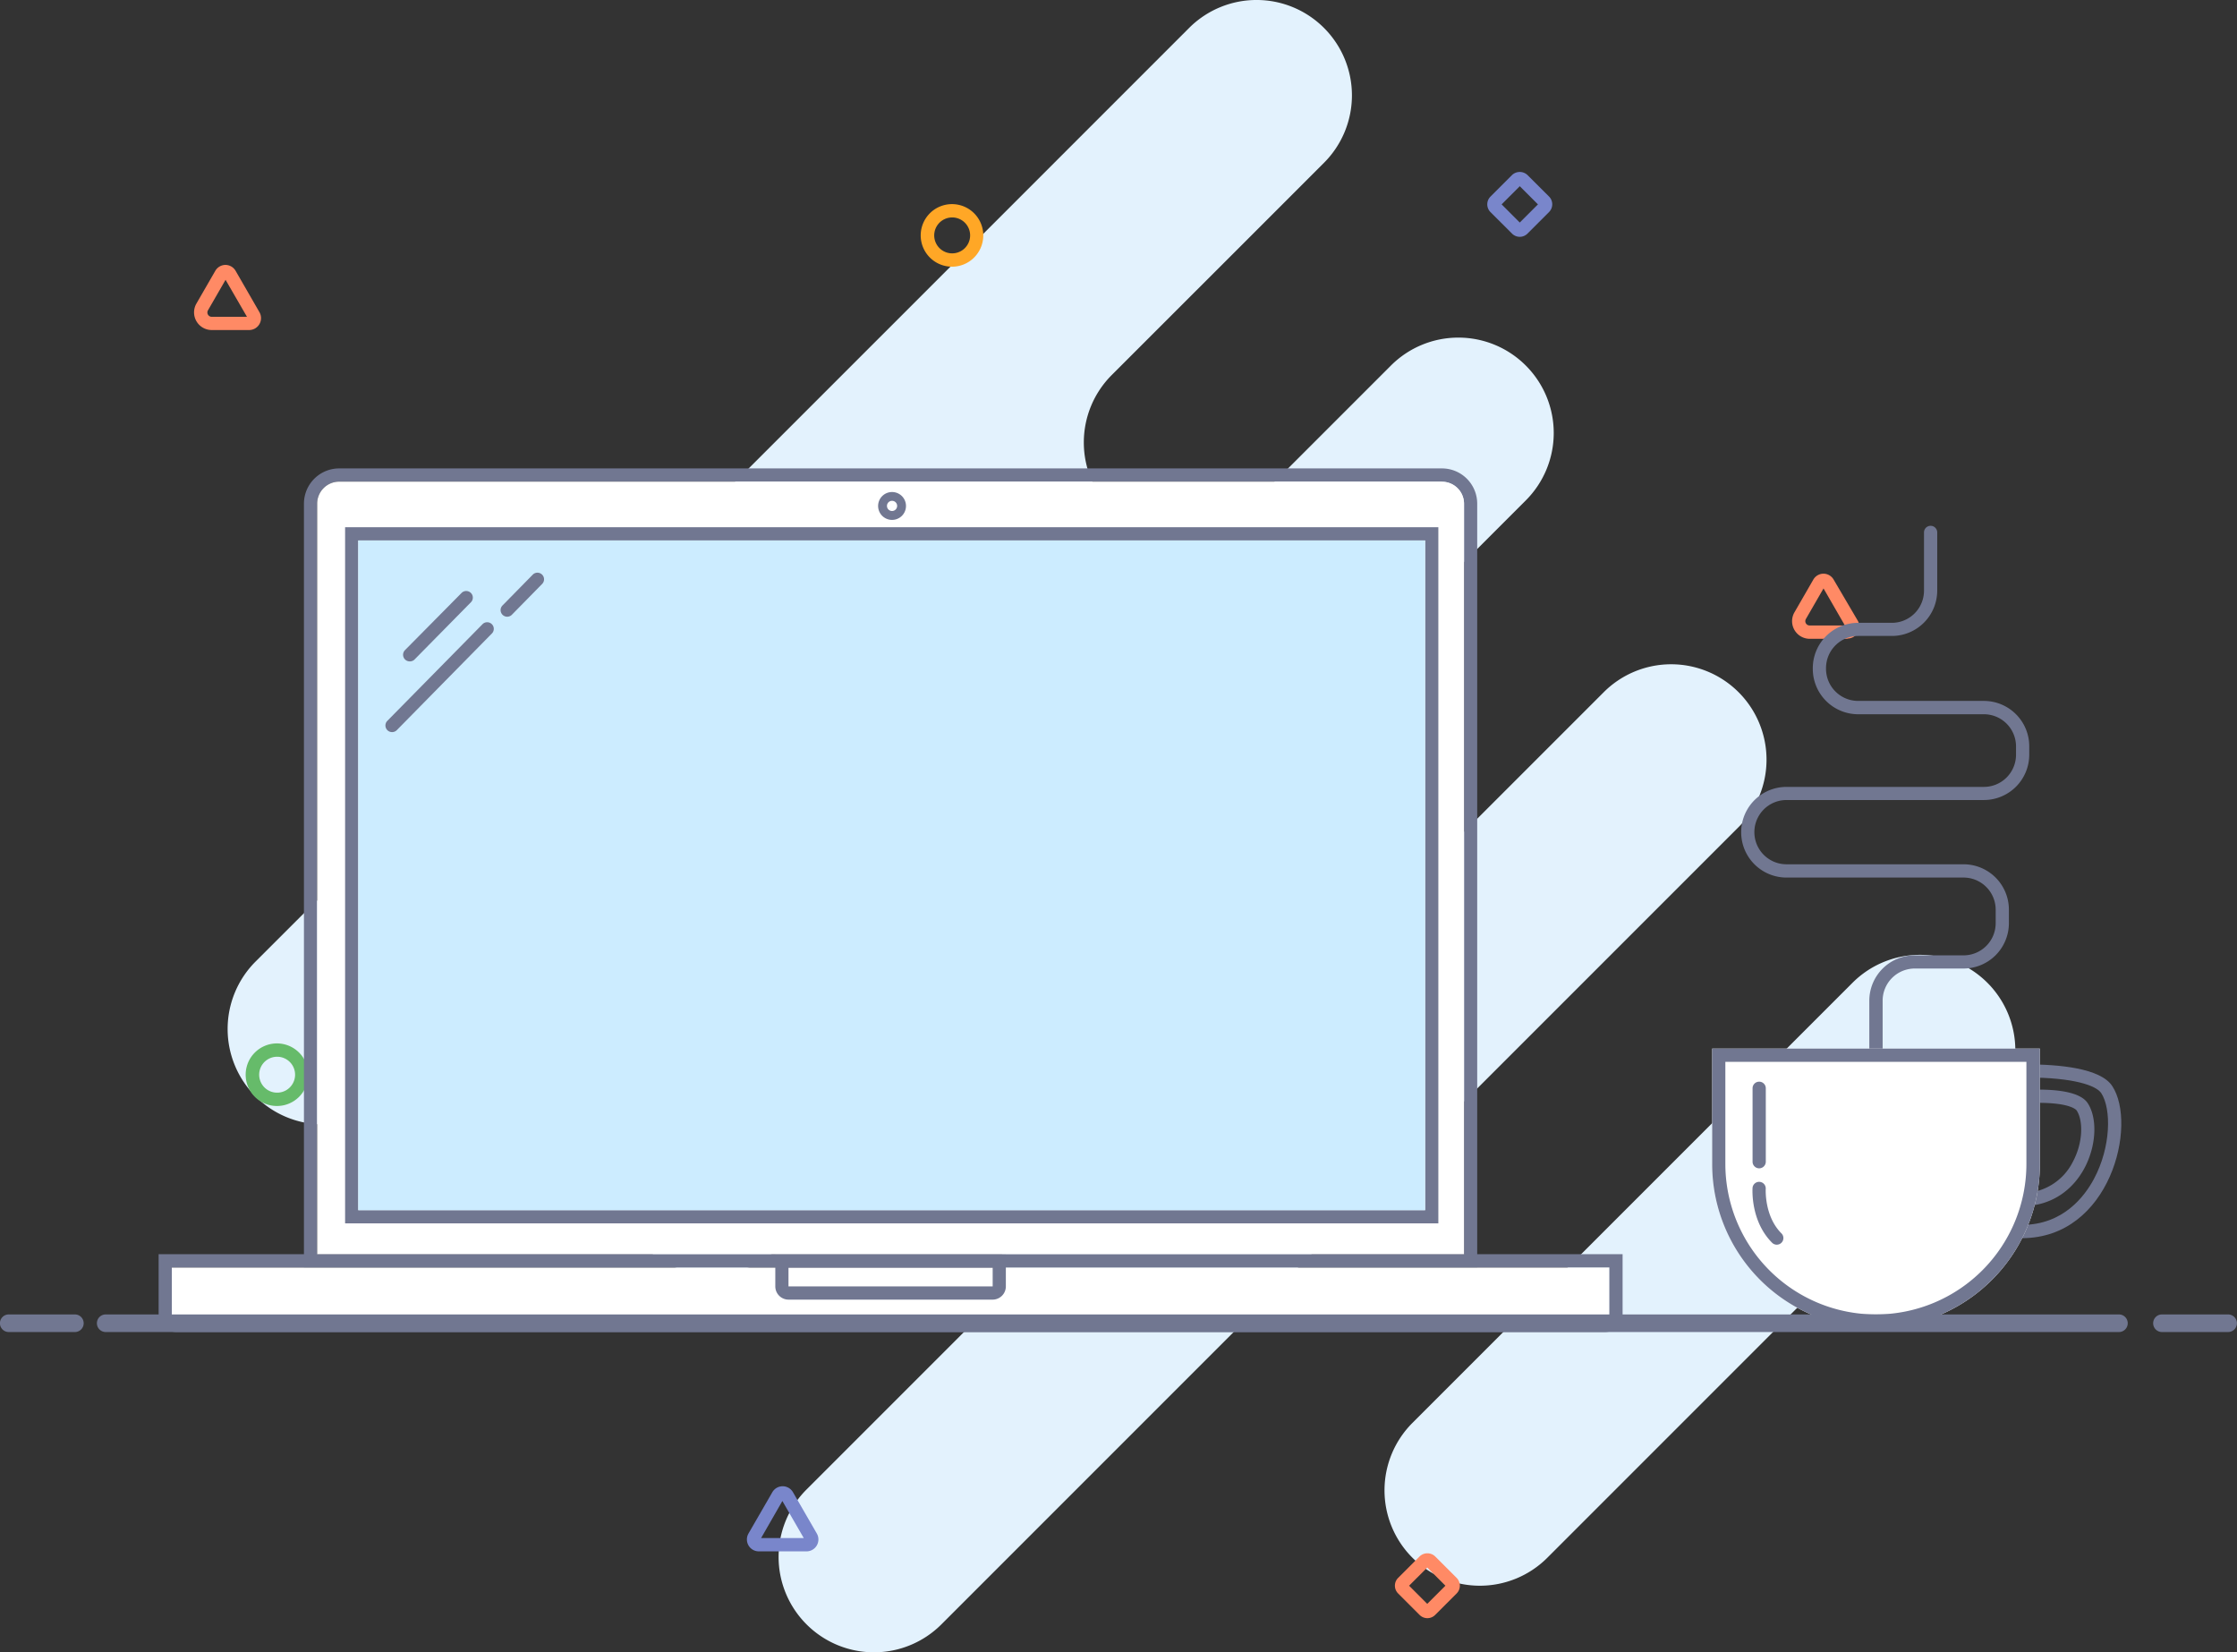 <svg xmlns="http://www.w3.org/2000/svg" viewBox="0 0 439.75 324.77"><rect x="0" y="0" width="439.75" height="324.77" fill="#333333" stroke="none"/><defs><style>.cls-1{fill:#e3f2fd;}.cls-2{fill:#7986cb;}.cls-3{fill:#ffa726;}.cls-4{fill:#66bb6a;}.cls-5{fill:#ff8a65;}.cls-6{fill:#717791;}.cls-7{fill:#fff;}.cls-8{fill:#ccecff;}</style></defs><title>personal</title><g id="Layer_2" data-name="Layer 2"><g id="Layer_1-2" data-name="Layer 1"><path class="cls-1" d="M87.4,178.36h0a18.74,18.74,0,0,0-26.51,0L50.24,189a18.74,18.74,0,0,0,0,26.51h0a18.74,18.74,0,0,0,26.51,0L87.4,204.87A18.74,18.74,0,0,0,87.4,178.36Z"/><path class="cls-1" d="M191.48,259.84l-32.93,32.93a18.74,18.74,0,0,0,0,26.51h0a18.74,18.74,0,0,0,26.51,0L341.77,162.57a18.74,18.74,0,0,0,0-26.51h0a18.74,18.74,0,0,0-26.51,0l-34.11,34.11a18.74,18.74,0,0,1-26.51,0h0a18.74,18.74,0,0,1,0-26.51l45.3-45.3a18.74,18.74,0,0,0,0-26.51h0a18.74,18.74,0,0,0-26.51,0l-28.37,28.37a18.74,18.74,0,0,1-26.51,0h0a18.74,18.74,0,0,1,0-26.51L260.27,32a18.74,18.74,0,0,0,0-26.51h0a18.74,18.74,0,0,0-26.51,0L111.55,127.7a18.74,18.74,0,0,0,0,26.51h0a18.74,18.74,0,0,0,26.51,0l18.67-18.67a18.74,18.74,0,0,1,26.51,0h0a18.74,18.74,0,0,1,0,26.51l-56.52,56.52a18.74,18.74,0,0,0,0,26.51h0a18.74,18.74,0,0,0,26.51,0L165,233.34a18.74,18.74,0,0,1,26.51,0h0A18.74,18.74,0,0,1,191.48,259.84Z"/><path class="cls-1" d="M304.17,306.19l86.51-86.51a18.74,18.74,0,0,0,0-26.51h0a18.74,18.74,0,0,0-26.51,0l-86.51,86.51a18.74,18.74,0,0,0,0,26.51h0A18.74,18.74,0,0,0,304.17,306.19Z"/><path class="cls-2" d="M298.76,46.55a2.15,2.15,0,0,1-1.52-.63L293,41.69a2.16,2.16,0,0,1,0-3.05l4.23-4.23a2.21,2.21,0,0,1,3.05,0l4.23,4.22a2.16,2.16,0,0,1,0,3.05l-4.23,4.23A2.15,2.15,0,0,1,298.76,46.55Zm-3.57-6.38,3.57,3.57,3.57-3.57-3.57-3.57Z"/><path class="cls-3" d="M187.14,52.42a6.15,6.15,0,1,1,4.35-1.8A6.13,6.13,0,0,1,187.14,52.42Zm0-9.68a3.53,3.53,0,1,0,2.5,1A3.52,3.52,0,0,0,187.14,42.74Z"/><path class="cls-4" d="M377,231.5a2.15,2.15,0,0,1-1.52-.63l-4.23-4.23a2.16,2.16,0,0,1,0-3.05l4.23-4.23a2.16,2.16,0,0,1,3.05,0l4.23,4.23a2.16,2.16,0,0,1,0,3.05l-4.23,4.23A2.15,2.15,0,0,1,377,231.5Zm-3.57-6.38,3.57,3.57,3.57-3.57L377,221.55Z"/><path class="cls-4" d="M54.44,217.39a6.15,6.15,0,1,1,4.35-1.8A6.13,6.13,0,0,1,54.44,217.39Zm0-9.68a3.53,3.53,0,1,0,2.5,1A3.52,3.52,0,0,0,54.44,207.71Z"/><path class="cls-2" d="M158.51,304.93h-9.37a2.34,2.34,0,0,1-2-3.51l4.69-8.12a2.34,2.34,0,0,1,4.05,0l4.69,8.12a2.34,2.34,0,0,1-2,3.51Zm-8.89-2.62H158l-4.2-7.28Z"/><path class="cls-5" d="M280.59,318.06a2.15,2.15,0,0,1-1.52-.63l-4.23-4.23a2.16,2.16,0,0,1,0-3.05l4.23-4.23a2.21,2.21,0,0,1,3.05,0l4.23,4.23a2.16,2.16,0,0,1,0,3.05l-4.23,4.23A2.15,2.15,0,0,1,280.59,318.06ZM277,311.68l3.57,3.57,3.57-3.57-3.57-3.57Z"/><path class="cls-5" d="M49,64.87H41.61a3.47,3.47,0,0,1-3-5.2l3.71-6.43a2.32,2.32,0,0,1,2-1.17h0a2.32,2.32,0,0,1,2,1.17l4.68,8.12a2.34,2.34,0,0,1-2,3.51ZM40.88,61a.85.85,0,0,0,.73,1.27h6.94L44.34,55Z"/><path class="cls-5" d="M363.17,125.56h-7.42a3.47,3.47,0,0,1-3-5.2l3.71-6.43a2.32,2.32,0,0,1,2-1.17h0a2.32,2.32,0,0,1,2,1.17L365.2,122a2.34,2.34,0,0,1-2,3.51ZM355,121.67a.85.85,0,0,0,.73,1.27h6.94l-4.2-7.28Z"/><path class="cls-6" d="M368.77,208.35a1.3,1.3,0,0,1-1.3-1.3V196.69a8.92,8.92,0,0,1,8.91-8.91H386a6.32,6.32,0,0,0,6.31-6.31V178.8a6.32,6.32,0,0,0-6.31-6.31H351.19a8.91,8.91,0,0,1,0-17.82H390a6.32,6.32,0,0,0,6.31-6.31v-1.66a6.32,6.32,0,0,0-6.31-6.31H365.27a8.92,8.92,0,0,1-8.91-8.91v-.15a8.92,8.92,0,0,1,8.91-8.91h6.64a6.32,6.32,0,0,0,6.31-6.31V104.65a1.3,1.3,0,0,1,2.6,0v11.44a8.92,8.92,0,0,1-8.91,8.91h-6.64a6.32,6.32,0,0,0-6.31,6.31v.15a6.32,6.32,0,0,0,6.31,6.31H390a8.92,8.92,0,0,1,8.91,8.91v1.66a8.92,8.92,0,0,1-8.91,8.91H351.19a6.31,6.31,0,0,0,0,12.63H386a8.92,8.92,0,0,1,8.91,8.91v2.67a8.92,8.92,0,0,1-8.91,8.91h-9.6a6.32,6.32,0,0,0-6.31,6.31V207A1.3,1.3,0,0,1,368.77,208.35Z"/><path class="cls-6" d="M398.4,209.19v2.6c9.31,0,13.69,1.59,14.67,3.08,2,3.07,1.93,10.59-1.46,16.89-1.81,3.36-6,9-14.15,9h-4.89V212c1.48-.1,3.54-.19,5.82-.19v-2.6m0,0c-4.66,0-8.42.39-8.42.39v33.77h7.48c17.45,0,22.76-22.37,17.77-29.91-2.32-3.51-10.43-4.25-16.84-4.25Z"/><path class="cls-6" d="M400.71,214.17v2.6h0c6.46,0,7.48,1.44,7.52,1.5,1.27,1.92,1.33,6.24-.78,10.15a11.11,11.11,0,0,1-10.12,6.08h-2.9V217.15a59.08,59.08,0,0,1,6.28-.38v-2.6m0,0a64.38,64.38,0,0,0-8.88.69v22.23h5.5c12.83,0,16.73-14.71,13.07-20.26-1.39-2.11-5.62-2.66-9.69-2.66Z"/><path class="cls-7" d="M316.37,249.12v9.24a.87.87,0,0,1-.87.87H34.64a.87.87,0,0,1-.87-.87v-9.24h282.6"/><path class="cls-6" d="M316.37,249.12v9.24a.87.87,0,0,1-.87.87H34.64a.87.87,0,0,1-.87-.87v-9.24h282.6m2.6-2.6H31.18v11.84a3.46,3.46,0,0,0,3.46,3.46H315.51a3.46,3.46,0,0,0,3.46-3.46V246.52Z"/><path class="cls-6" d="M195.14,249.12v3.73H155v-3.73h40.12m2.6-2.6H152.41v6.33a2.6,2.6,0,0,0,2.6,2.6h40.12a2.6,2.6,0,0,0,2.6-2.6v-6.33Z"/><path class="cls-6" d="M283.47,94.69A4.33,4.33,0,0,1,287.8,99V246.52H62.35V99a4.33,4.33,0,0,1,4.33-4.33H283.47m0-2.6H66.68A6.93,6.93,0,0,0,59.75,99v150.1H290.39V99a6.93,6.93,0,0,0-6.93-6.93Z"/><path class="cls-7" d="M283.47,94.69A4.33,4.33,0,0,1,287.8,99V246.52H62.35V99a4.33,4.33,0,0,1,4.33-4.33H283.47"/><path class="cls-6" d="M280.15,106.23V237.86H70.43V106.23H280.15m2.6-2.6H67.84V240.46H282.75V103.64Z"/><polyline class="cls-8" points="280.15 106.23 280.15 237.87 70.43 237.87 70.43 106.23 280.15 106.23"/><path class="cls-6" d="M175.36,98.44a1,1,0,1,1-1,1,1,1,0,0,1,1-1m0-1.73a2.74,2.74,0,1,0,2.74,2.74,2.74,2.74,0,0,0-2.74-2.74Z"/><path class="cls-6" d="M77.07,143.9a1.3,1.3,0,0,1-.93-2.21l18.76-19.05a1.3,1.3,0,0,1,1.85,1.82L78,143.52A1.3,1.3,0,0,1,77.07,143.9Z"/><path class="cls-6" d="M80.54,130a1.3,1.3,0,0,1-.93-2.21L90.78,116.5a1.3,1.3,0,0,1,1.85,1.82L81.46,129.66A1.3,1.3,0,0,1,80.54,130Z"/><path class="cls-6" d="M99.71,121.22a1.3,1.3,0,0,1-.93-2.21l6-6.11a1.3,1.3,0,0,1,1.85,1.82l-6,6.11A1.3,1.3,0,0,1,99.71,121.22Z"/><path class="cls-7" d="M336.58,206.11H401a0,0,0,0,1,0,0v22.66A32.19,32.19,0,0,1,368.77,261h0a32.19,32.19,0,0,1-32.19-32.19V206.11A0,0,0,0,1,336.58,206.11Z"/><path class="cls-6" d="M398.35,208.71v20.06a29.59,29.59,0,0,1-59.18,0V208.71h59.18m2.6-2.6H336.58v22.66A32.19,32.19,0,0,0,368.77,261h0A32.19,32.19,0,0,0,401,228.77V206.11Z"/><path class="cls-6" d="M345.82,229.64a1.3,1.3,0,0,1-1.3-1.3V213.91a1.3,1.3,0,0,1,2.6,0v14.43A1.3,1.3,0,0,1,345.82,229.64Z"/><path class="cls-6" d="M349.28,244.65a1.29,1.29,0,0,1-.92-.38c-4.27-4.27-3.86-10.56-3.84-10.83a1.3,1.3,0,0,1,2.59.19h0c0,.05-.33,5.39,3.09,8.8a1.3,1.3,0,0,1-.92,2.22Z"/><path class="cls-6" d="M14.72,261.82h-13a1.73,1.73,0,0,1,0-3.46h13a1.73,1.73,0,0,1,0,3.46Z"/><path class="cls-6" d="M438,261.82H425a1.73,1.73,0,1,1,0-3.46h13a1.73,1.73,0,0,1,0,3.46Z"/><path class="cls-6" d="M416.54,261.82H20.78a1.73,1.73,0,0,1,0-3.46H416.54a1.73,1.73,0,0,1,0,3.46Z"/></g></g></svg>